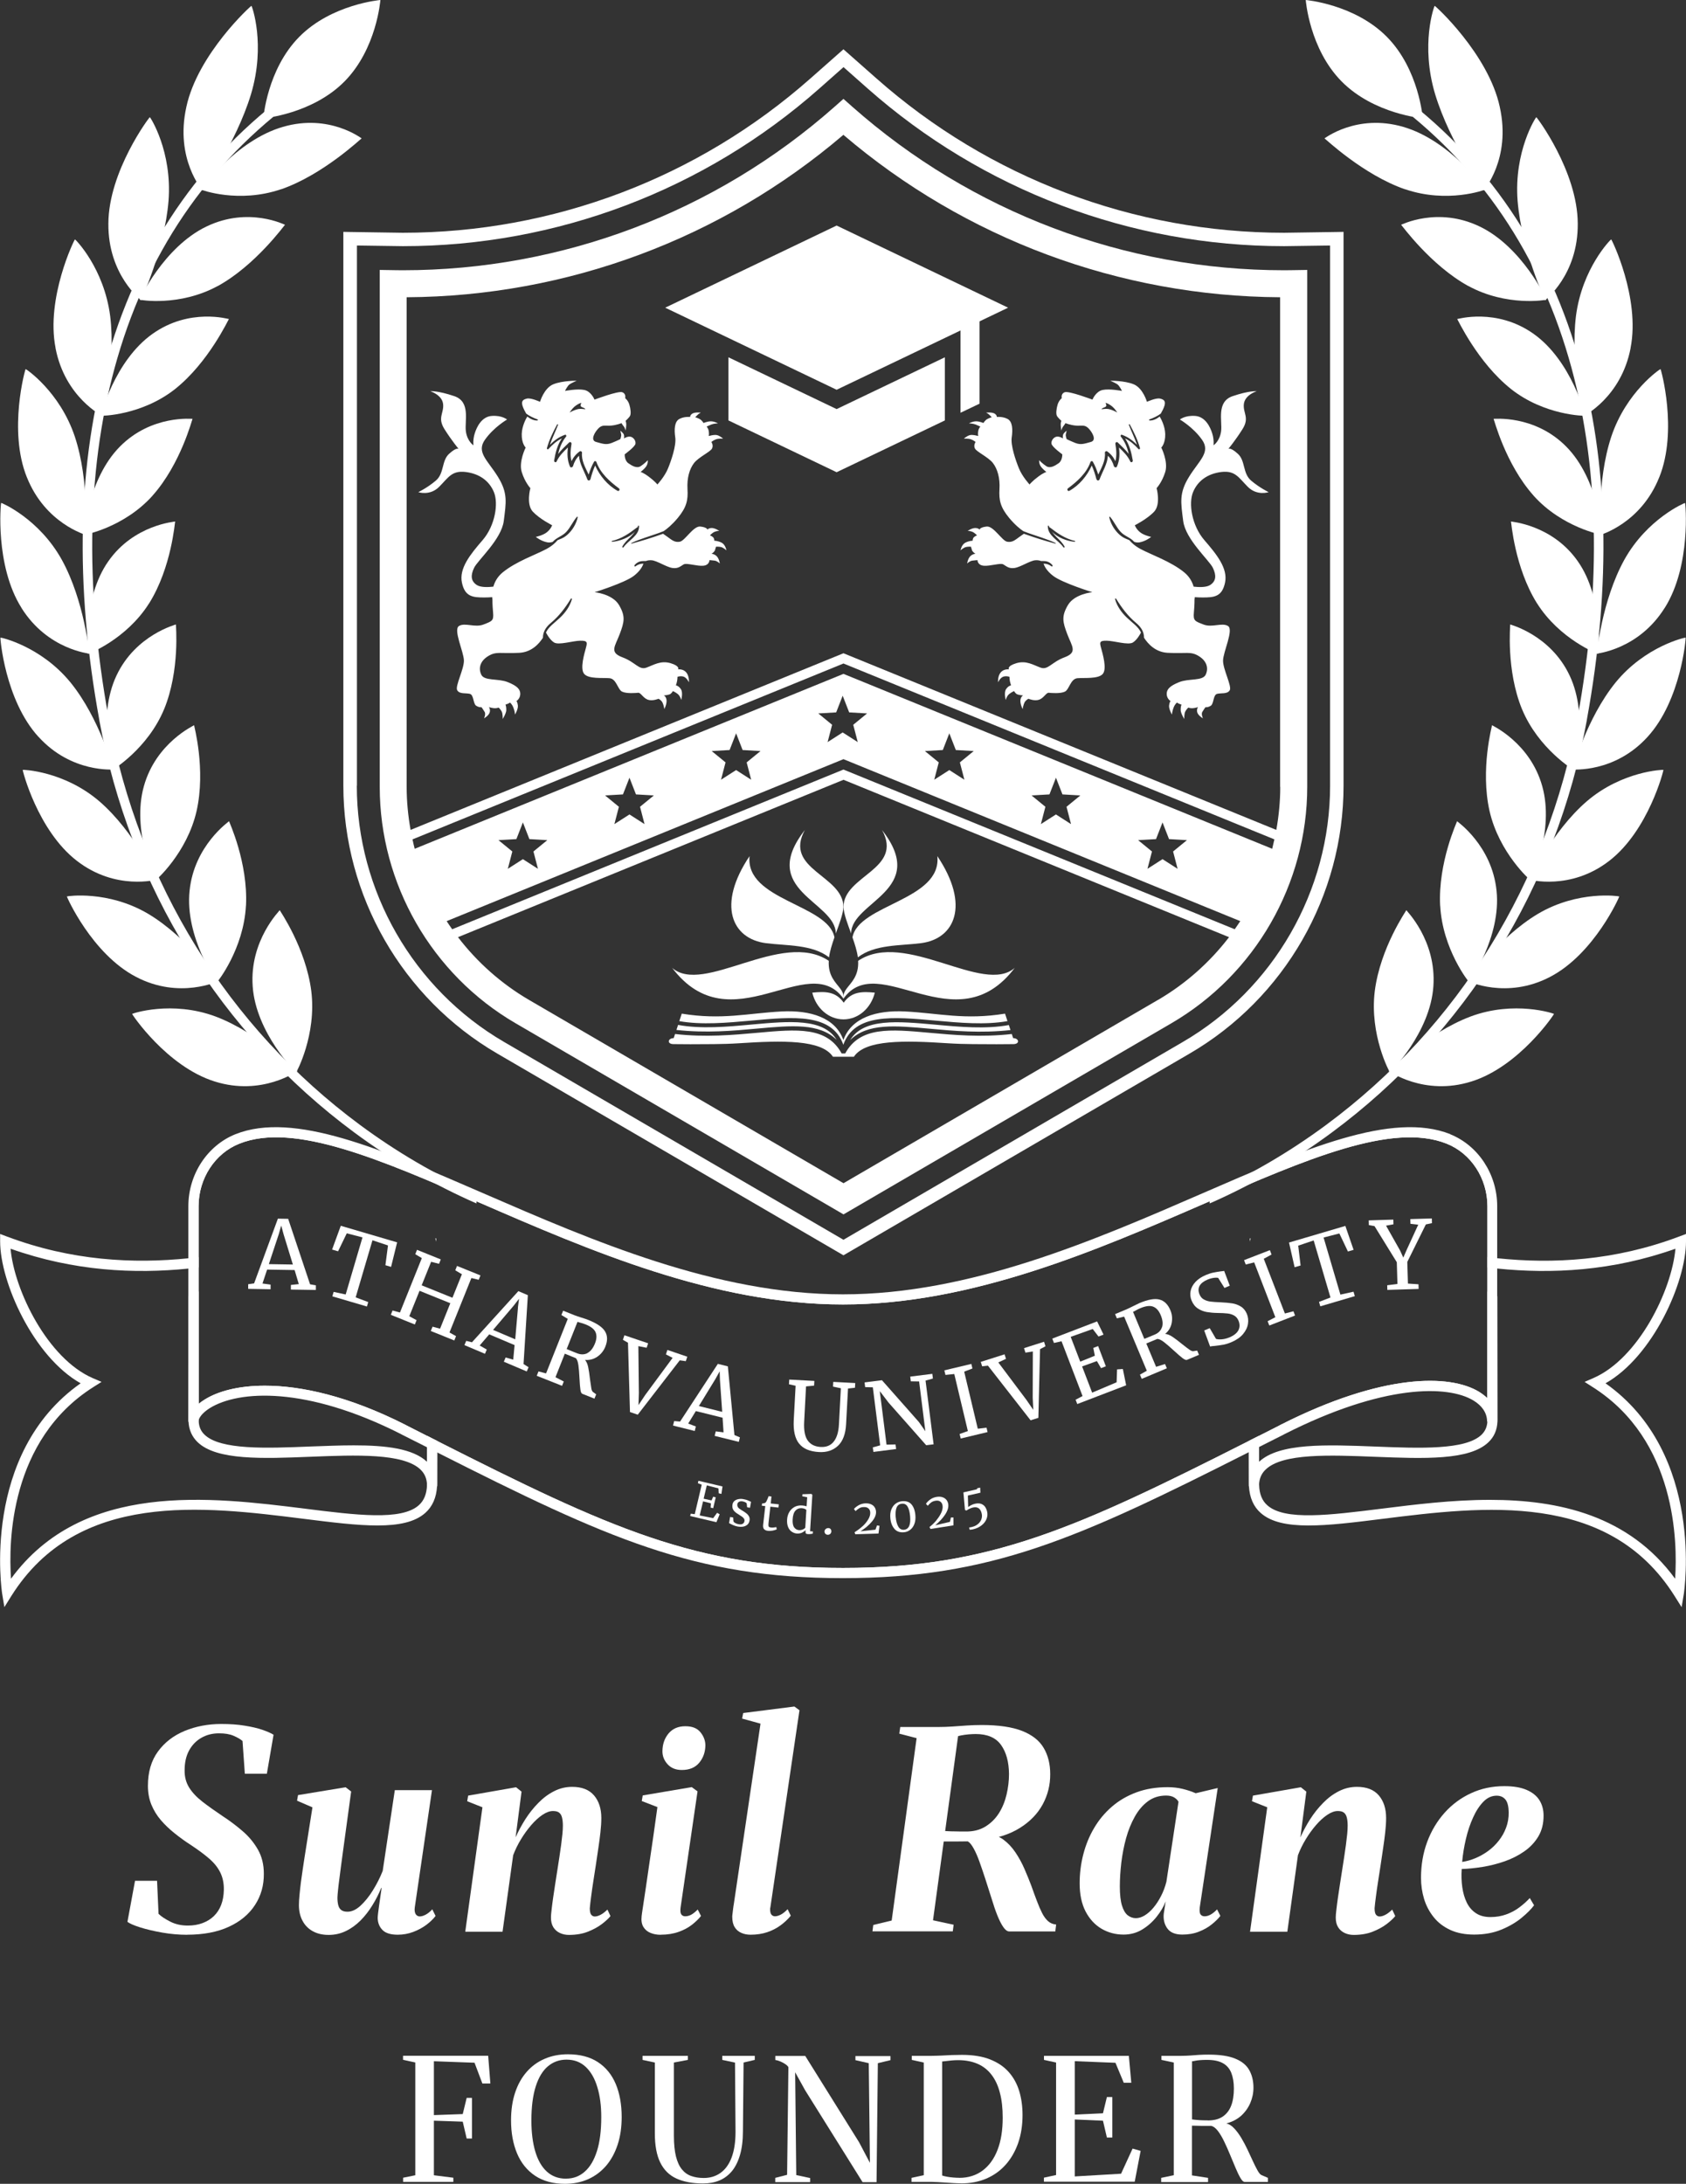 <?xml version="1.0" encoding="UTF-8"?><svg id="Layer_2" xmlns="http://www.w3.org/2000/svg" viewBox="0 0 261.82 338.98"><rect x="0" y="0" width="261.82" height="338.98" fill="#333333" stroke="none"/><defs><style>.cls-1{fill-rule:evenodd;}.cls-1,.cls-2{fill:#fff;}</style></defs><g id="Layer_1-2"><path class="cls-2" d="M215.36,5.71c5.02,5.07,5.58,12.65,5.58,12.65,0,0-7.57-.64-12.59-5.71-5.02-5.07-5.58-12.65-5.58-12.65,0,0,7.57.64,12.59,5.71Z"/><path class="cls-2" d="M213.49,153.84c-.84,6.79,2.3,12.61,2.35,12.61,0,.09,6.26-6.12,6.75-13.35.51-7.16-4.26-11.81-4.2-11.82,0,.07-4.04,5.83-4.9,12.56Z"/><path class="cls-2" d="M228.5,167.87c-7.39,2.33-12.85-1.66-12.83-1.61.08,0,5.91-5.91,12.68-8.47,6.84-2.55,12.96-.46,12.97-.41.09-.02-5.36,8.16-12.82,10.49Z"/><path class="cls-2" d="M223.65,140.59c.36,6.76,4.45,11.87,4.49,11.86.02.08,5.02-7.04,4.26-14.19-.72-7.07-6.17-10.78-6.13-10.79.01.07-2.97,6.41-2.63,13.12Z"/><path class="cls-2" d="M240.72,151.63c-6.79,3.56-12.8.63-12.78.68.07-.02,4.7-6.78,10.9-10.47,6.25-3.69,12.59-2.74,12.61-2.69.08-.03-3.86,8.91-10.73,12.48Z"/><path class="cls-2" d="M231.31,125.88c1.49,6.54,6.36,10.81,6.41,10.79.03.08,3.71-7.76,1.78-14.62-1.89-6.8-7.85-9.46-7.8-9.48.02.06-1.85,6.82-.39,13.31Z"/><path class="cls-2" d="M249.89,133.63c-6.05,4.68-12.42,2.88-12.39,2.92.06-.03,3.45-7.45,8.9-12.16,5.51-4.73,11.89-4.93,11.91-4.89.08-.04-2.3,9.42-8.42,14.13Z"/><path class="cls-2" d="M236.36,110.09c2.55,6.15,8.04,9.46,8.07,9.44.04.07,2.35-8.27-.68-14.67-2.99-6.35-9.27-7.91-9.23-7.93.03.06-.67,7.06,1.84,13.17Z"/><path class="cls-2" d="M255.86,114.37c-5.15,5.68-11.7,5.04-11.66,5.08.06-.04,2.14-7.92,6.7-13.53,4.61-5.64,10.82-6.99,10.86-6.95.07-.06-.68,9.69-5.9,15.4Z"/><path class="cls-2" d="M238.68,93.64c3.53,5.61,9.46,7.88,9.49,7.85.05.07.92-8.56-3.14-14.35-4-5.74-10.43-6.16-10.39-6.19.05.05.55,7.12,4.04,12.7Z"/><path class="cls-2" d="M258.51,94.36c-4.09,6.53-10.62,7.08-10.57,7.11.05-.05.78-8.18,4.29-14.56,3.56-6.41,9.4-8.87,9.44-8.84.06-.07,1,9.72-3.16,16.3Z"/><path class="cls-2" d="M238.15,76.94c4.43,4.94,10.61,6.11,10.64,6.07.07.06-.57-8.65-5.57-13.69-4.94-5-11.31-4.27-11.28-4.31.06.05,1.83,7.01,6.21,11.92Z"/><path class="cls-2" d="M257.67,74.07c-2.87,7.22-9.17,8.93-9.12,8.96.04-.06-.64-8.24,1.66-15.23,2.34-7.02,7.6-10.54,7.65-10.51.05-.07,2.74,9.52-.19,16.79Z"/><path class="cls-2" d="M234.64,60.38c5.24,4.14,11.5,4.19,11.52,4.15.08.05-2.11-8.52-7.98-12.69-5.79-4.13-11.91-2.28-11.89-2.32.07.04,3.16,6.73,8.34,10.85Z"/><path class="cls-2" d="M253.22,54.02c-1.48,7.72-7.35,10.56-7.3,10.58.03-.06-2.1-8.11-1.19-15.53.96-7.46,5.41-11.93,5.47-11.91.05-.08,4.55,9.08,3.01,16.86Z"/><path class="cls-2" d="M228.02,44.39c5.97,3.25,12.1,2.17,12.12,2.13.09.04-3.72-8.18-10.36-11.36-6.56-3.16-12.22-.23-12.2-.27.08.03,4.55,6.27,10.44,9.51Z"/><path class="cls-2" d="M245.01,34.69c.08,8.04-5.15,11.92-5.08,11.93.02-.06-3.63-7.77-4.26-15.43-.6-7.71,2.84-13.01,2.9-13,.04-.08,6.41,8.39,6.44,16.5Z"/><path class="cls-2" d="M218.19,29.37c6.6,2.26,12.41.1,12.42.06.1.02-5.39-7.63-12.71-9.74-7.23-2.1-12.23,1.83-12.22,1.79.1.02,5.98,5.64,12.5,7.9Z"/><path class="cls-2" d="M232.9,16.6c1.81,8.13-2.55,12.97-2.48,12.97.01-.07-5.2-7.23-7.55-14.92-2.33-7.74-.15-13.74-.08-13.74.03-.09,8.34,7.47,10.11,15.68Z"/><path class="cls-2" d="M246.42,111.79c-4.75,25.9-18.82,48.62-39.59,63.99-5.98,4.42-12.32,8.1-18.98,11.02v-1.61c6.34-2.84,12.4-6.37,18.1-10.59,20.47-15.14,34.34-37.54,39.01-63.08,3.82-20.89,3.37-39.72-1.35-55.94-5.07-17.43-14.98-31.36-29.44-41.42l.85-1.21c14.75,10.26,24.84,24.46,30.01,42.21,4.78,16.45,5.25,35.51,1.38,56.64Z"/><path class="cls-2" d="M46.48,5.71c-5.02,5.07-5.58,12.65-5.58,12.65,0,0,7.57-.64,12.59-5.71,5.02-5.07,5.58-12.65,5.58-12.65,0,0-7.57.64-12.59,5.71Z"/><path class="cls-2" d="M48.34,153.84c.84,6.79-2.3,12.61-2.35,12.61,0,.09-6.26-6.12-6.75-13.35-.51-7.16,4.26-11.81,4.2-11.82,0,.07,4.04,5.83,4.9,12.56Z"/><path class="cls-2" d="M33.34,167.87c7.39,2.33,12.85-1.66,12.83-1.61-.08,0-5.91-5.91-12.68-8.47-6.84-2.55-12.96-.46-12.97-.41-.09-.02,5.36,8.16,12.82,10.49Z"/><path class="cls-2" d="M38.19,140.59c-.36,6.76-4.45,11.87-4.49,11.86-.02.08-5.02-7.04-4.26-14.19.72-7.07,6.17-10.78,6.13-10.79-.01.07,2.97,6.41,2.63,13.12Z"/><path class="cls-2" d="M21.12,151.63c6.79,3.56,12.8.63,12.78.68-.07-.02-4.7-6.78-10.9-10.47-6.25-3.69-12.59-2.74-12.61-2.69-.08-.03,3.86,8.91,10.73,12.48Z"/><path class="cls-2" d="M30.53,125.88c-1.49,6.54-6.36,10.81-6.41,10.79-.03.08-3.71-7.76-1.78-14.62,1.89-6.8,7.85-9.46,7.8-9.48-.02.06,1.85,6.82.39,13.31Z"/><path class="cls-2" d="M11.95,133.63c6.05,4.68,12.42,2.88,12.39,2.92-.06-.03-3.45-7.45-8.9-12.16-5.51-4.73-11.89-4.93-11.91-4.89-.08-.04,2.3,9.42,8.42,14.13Z"/><path class="cls-2" d="M25.48,110.09c-2.55,6.15-8.04,9.46-8.07,9.44-.04.07-2.35-8.27.68-14.67,2.99-6.35,9.27-7.91,9.23-7.93-.03.06.67,7.06-1.84,13.17Z"/><path class="cls-2" d="M5.98,114.37c5.15,5.68,11.7,5.04,11.66,5.08-.06-.04-2.14-7.92-6.7-13.53C6.32,100.28.11,98.93.07,98.97c-.07-.06.68,9.69,5.9,15.4Z"/><path class="cls-2" d="M23.16,93.64c-3.53,5.61-9.46,7.88-9.49,7.85-.05.07-.92-8.56,3.14-14.35,4-5.74,10.43-6.16,10.39-6.19-.05.05-.55,7.12-4.04,12.7Z"/><path class="cls-2" d="M3.33,94.36c4.09,6.53,10.62,7.08,10.57,7.11-.05-.05-.78-8.18-4.29-14.56C6.06,80.49.22,78.03.18,78.06c-.06-.07-1,9.72,3.16,16.3Z"/><path class="cls-2" d="M23.69,76.94c-4.43,4.94-10.61,6.11-10.64,6.07-.07.06.57-8.65,5.57-13.69,4.94-5,11.31-4.27,11.28-4.31-.06.05-1.83,7.01-6.21,11.92Z"/><path class="cls-2" d="M4.17,74.07c2.87,7.22,9.17,8.93,9.12,8.96-.04-.06.64-8.24-1.66-15.23-2.34-7.02-7.6-10.54-7.65-10.51-.05-.07-2.74,9.52.19,16.79Z"/><path class="cls-2" d="M27.2,60.38c-5.24,4.14-11.5,4.19-11.52,4.15-.08.05,2.11-8.52,7.98-12.69,5.79-4.13,11.91-2.28,11.89-2.32-.07.04-3.16,6.73-8.34,10.85Z"/><path class="cls-2" d="M8.62,54.02c1.48,7.72,7.35,10.56,7.3,10.58-.03-.06,2.1-8.11,1.19-15.53-.96-7.46-5.41-11.93-5.47-11.91-.05-.08-4.55,9.08-3.01,16.86Z"/><path class="cls-2" d="M33.82,44.39c-5.97,3.25-12.1,2.17-12.12,2.13-.09.04,3.72-8.18,10.36-11.36,6.56-3.16,12.22-.23,12.2-.27-.08.03-4.55,6.27-10.44,9.51Z"/><path class="cls-2" d="M16.83,34.69c-.08,8.04,5.15,11.92,5.08,11.93-.02-.06,3.63-7.77,4.26-15.43.6-7.71-2.84-13.01-2.9-13-.04-.08-6.41,8.39-6.44,16.5Z"/><path class="cls-2" d="M43.65,29.37c-6.6,2.26-12.41.1-12.42.06-.1.02,5.39-7.63,12.71-9.74,7.23-2.1,12.23,1.83,12.22,1.79-.1.02-5.98,5.64-12.5,7.9Z"/><path class="cls-2" d="M28.94,16.6c-1.81,8.13,2.55,12.97,2.48,12.97-.01-.07,5.2-7.23,7.55-14.92,2.33-7.74.15-13.74.08-13.74-.03-.09-8.34,7.47-10.11,15.68Z"/><path class="cls-2" d="M15.42,111.79c4.75,25.9,18.82,48.62,39.59,63.99,5.98,4.42,12.32,8.1,18.98,11.02v-1.61c-6.34-2.84-12.4-6.37-18.1-10.59-20.47-15.14-34.34-37.54-39.01-63.08-3.82-20.89-3.37-39.72,1.35-55.94,5.07-17.43,14.98-31.36,29.44-41.42l-.85-1.21c-14.75,10.26-24.84,24.46-30.01,42.21-4.78,16.45-5.25,35.51-1.38,56.64Z"/><path class="cls-2" d="M77.21,163.53c-14.74-8.58-23.89-24.51-23.89-41.57V35.99l1.06.02s7.85.12,8.17.12c23.34,0,45.82-8.51,63.3-23.95l5.13-4.53,5.13,4.53c17.48,15.45,39.96,23.95,63.3,23.95.32,0,8.17-.12,8.17-.12l1.06-.02v85.97c0,17.06-9.15,32.99-23.89,41.57l-53.77,31.32-53.77-31.32ZM55.41,121.96c0,16.32,8.76,31.56,22.86,39.77l52.71,30.71,52.71-30.71c14.1-8.21,22.86-23.45,22.86-39.77V38.11s-6.94.1-7.14.1c-23.85,0-46.82-8.69-64.68-24.48l-3.74-3.31-3.74,3.31c-17.86,15.79-40.83,24.48-64.68,24.48-.21,0-7.14-.1-7.14-.1v83.85Z"/><polygon class="cls-2" points="129.92 60.5 103.3 47.76 129.92 35.01 156.55 47.76 129.92 60.5"/><polygon class="cls-2" points="113.12 55.46 113.12 65.26 129.92 73.3 146.73 65.26 146.73 55.46 129.92 63.5 113.12 55.46"/><polygon class="cls-2" points="152.11 62.66 152.11 48.61 149.16 48.61 149.16 64.07 152.11 62.66"/><path class="cls-1" d="M156.66,159.1l.26.79c-4.62.51-8.85.13-12.53-.21-5.4-.49-9.66-.88-12.36,1.75,2.07-3.39,7.36-2.91,13.19-2.38,3.82.35,7.86.72,11.44.06ZM105.49,158.5l.38-1.16c6.24,1.02,10.29-.07,15.5-.34,4.51-.23,8.37.97,9.6,4.44,1.23-3.47,5.1-4.67,9.6-4.44,5.21.27,9.26,1.36,15.5.34l.38,1.16c-3.48.62-7.44.26-11.19-.08-6.61-.6-12.55-1.14-14.3,3.75-1.75-4.9-7.69-4.36-14.3-3.75-3.74.34-7.71.7-11.19.08ZM105.04,159.88l.26-.79c3.58.66,7.62.29,11.44-.06,5.83-.53,11.11-1.01,13.19,2.38-2.7-2.63-6.95-2.24-12.36-1.75-3.68.34-7.91.72-12.53.21ZM129.35,164.03c-1.76-2.66-7.78-2.54-14.63-2.09-1.23.08-2.56.12-3.85.13-2.6.03-5.08.02-6.29,0-1.06-.01-.87-.93.04-.93l.21-.64c4.72.54,9.03.15,12.79-.19,6.17-.56,10.79-.98,13.08,3.21h.55c2.3-4.19,6.92-3.77,13.08-3.21,3.75.34,8.06.73,12.79.19l.21.64c.91,0,1.1.92.04.93-1.21.02-3.68.03-6.29,0-1.3-.01-2.63-.05-3.85-.13-6.84-.45-12.87-.57-14.63,2.09h-3.26Z"/><path class="cls-1" d="M116.4,132.89c-.71,6.87,12.23,7.47,13.18,12.61-.37,1.06-.71,2.13-.84,3.1-2.61-2.03-6.63-1.79-9.8-2.2-5.26-.67-7.66-5.9-2.54-13.51Z"/><path class="cls-1" d="M104.35,150.21c4.87,4.35,17.05-5.96,24.35-1.07-.13,2.38,1.11,3.38,1.82,4.36.26.37.45.74.47,1.14v.02s0,.04,0,.05v.32c-5.45-7.75-17.5,7.27-26.63-4.82Z"/><path class="cls-1" d="M125.01,128.81c-7.4,9.43,4.77,11.1,4.78,16.09.57-1.56,1.14-3.04,1.18-4.1.03-4.93-9.37-5.82-5.97-11.99Z"/><path class="cls-1" d="M135.84,154.08c-1.91-.18-3.58-.21-4.82,1.56-1.26-1.8-2.95-1.75-4.88-1.56.57,2.39,2.53,4.15,4.85,4.15s4.28-1.76,4.86-4.15Z"/><path class="cls-1" d="M145.56,132.89c.71,6.87-12.23,7.47-13.18,12.61.37,1.06.71,2.13.84,3.1,2.61-2.03,6.63-1.79,9.8-2.2,5.26-.67,7.66-5.9,2.54-13.51Z"/><path class="cls-1" d="M157.61,150.21c-4.87,4.35-17.05-5.96-24.35-1.07.13,2.38-1.11,3.38-1.82,4.36-.26.37-.45.74-.47,1.14v.02s0,.04,0,.05v.32c5.45-7.75,17.5,7.27,26.63-4.82Z"/><path class="cls-1" d="M136.95,128.81c7.4,9.43-4.77,11.1-4.78,16.09-.57-1.56-1.14-3.04-1.18-4.1-.03-4.93,9.37-5.82,5.97-11.99Z"/><path class="cls-2" d="M111.04,85.35c.1-.28.15-.49.15-.49,0,0,.41-.03.77.05.36.08.85.51.85.51,0,0-.15-.87-.74-1.18-.59-.31-1.15-.31-1.15-.31,0,0,.03-.36-.21-.56-.23-.2-.46-.26-.46-.26,0,0,.31-.38.72-.56.41-.18.74-.13.74-.13,0,0-.69-.49-1.23-.46-.54.03-.61.26-.61.26,0,0-.05-.38-1.13-.49-1.08-.1-2.38,2.23-3.18,2.36-.79.13-1.18-.23-1.95-.79-.29-.21-.5-.35-.64-.45-1.61.58-3.24,1.09-4.89,1.53-.05.01-.09-.06-.04-.09,1.38-.64,2.85-1.05,4.28-1.56.25-.09.5-.19.75-.29.46-.31,1.27-.95,2.18-2.04,1.38-1.67,1.61-2.77,1.51-4.48-.1-1.72.31-3.13,1.02-4.05.72-.92,2.54-1.74,2.79-2.25.26-.51-.1-1.02-.1-1.02,0,0,.31-.26.72-.41.41-.15,1.1-.1,1.1-.1,0,0-.44-.41-.9-.54-.46-.13-1.33.13-1.33.13,0,0,.08-.31,0-.77-.08-.46-.33-.69-.33-.69,0,0,.36-.18.74-.33.38-.15,1.02-.18,1.02-.18,0,0-.54-.31-1.1-.31s-1.13.26-1.13.26c0,0-.26-.41-.56-.59-.31-.18-.74-.31-.74-.31l.38-.38c.18-.18.49-.33.49-.33,0,0-.87-.1-1.28.13-.41.23-.38.54-.38.54,0,0-.9-.1-1.67.31-.77.41-.82,1.64-.64,2.87.18,1.23-.61,3.56-1.13,4.82-.51,1.26-1.64,2.48-1.64,2.48,0,0-.44-.54-1.33-1.2-.9-.67-1.28-.74-1.28-.74,0,0,.61-.46.9-.92.28-.46.21-.9.21-.9,0,0-.51.54-1.1.92-.59.38-1.31-.03-1.92-.46-.61-.44-.56-1.38-.56-1.38,0,0,1.59-1.15,1.67-1.64.08-.49-.33-1.02-.79-1.1-.46-.08-1,.28-1,.28,0,0,.08-.26,0-.56-.08-.31-.56-.64-.56-.64,0,0,.08.31.13.56.05.26-.13.74-.13.74,0,0-.44.23-1.33.59-.9.36-1.49.1-2.43-.15-.95-.26-.23-1.51.38-2.13.62-.61,1.1-.33,1.97-.41.87-.08,1.59-.38,1.59-.38,0,0,.18.31.36.51.18.21.28.64.28.64,0,0,.08-.46.1-.82.03-.36-.1-.69-.1-.69,0,0,.55-.49.7-.79.15-.31.08-1.08-.12-1.73-.19-.65-.65-1-.65-1,0,0,.19-.69-.46-.92-.65-.23-4.3,1.15-4.3,1.15,0,0-.5-1.27-1.58-1.5-1.08-.23-3,.15-3,.15,0,0,.38-.81.73-1.04.35-.23,1.08-.54,1.08-.54,0,0-2.15-.04-3.61.54-1.46.58-2.08,2.73-2.08,2.73,0,0-1.42-.65-2.04-.5-.61.15-.88.38-.69,1.08.12.42.39.92.58,1.25.54.4,1.11.66,1.76.9.09.03.08.17-.02.17-.58.02-1.11-.26-1.57-.61-.2.33-.82,1.45-.86,2.7-.04,1.5.61,2.11.61,2.11,0,0-1.11,2.19-.61,3.8.5,1.61,1.34,2.5,1.34,2.5,0,0-.69,2.5.38,3.65,1.08,1.15,3,2.11,3,2.11,0,0-.19.58-.81,1.08-.61.5-1.73.73-1.73.73,0,0,.85.69,1.84.85.28.04.55,0,.79-.08.6-.69,1.49-.88,2.11-1.55.66-.71,1.02-1.62,1.65-2.34.05-.06.14,0,.12.07-.18.87-.68,1.77-1.29,2.41-.35.37-.73.68-1.2.88-.21.09-.43.18-.64.27-.29.36-.83.89-1.75,1.38-1.58.85-4.69,1.92-6.76,3.61-.83.68-1.25,1.49-1.46,2.22-.77.09-1.98.14-2.58-.26-.92-.61-.97-1.49-.41-2.66.56-1.18,4.25-4.41,4.61-7.28.36-2.87.67-4.3-.92-6.87-1.59-2.56-3.38-3.79-2-5.74,1.38-1.95,3.43-3.13,3.43-3.13,0,0-.77-.67-2.36-.56-1.59.1-2.36,1.74-2.66,2.72-.31.97-.2,1.84-.2,1.84,0,0-.97-.61-1.18-2.2-.2-1.59.77-4.56-1.79-5.43-2.56-.87-3.74-.77-3.74-.77,0,0,1.84.56,2,2,.15,1.43-.92,2.1.21,3.89,1.13,1.79,2.2,3.07,2.2,3.07,0,0-.31-.31-1.49.77-1.18,1.08-.72,3.02-2.05,4.15-1.33,1.13-2.72,1.79-2.72,1.79,0,0,1.79.62,3.23-.82,1.43-1.43,1.95-2.56,4.1-2.31,2.15.26,3.69,1.38,4.41,3.13.72,1.74.2,5.17-1.74,7.43-1.95,2.25-3.69,4.41-3.23,6.61.46,2.2,1.69,2.31,3.48,2.31.49,0,.89-.02,1.22-.05.01.22.04.35.04.35,0,0-.02.75.1,2.04.12,1.29-.17,1.34-1.5,1.86-1.33.52-2.88-.35-3.8.23-.92.58.75,4,.77,5.36.02,1.36-1.4,3.98-1.04,4.61.37.63,1.33.4,1.96.56.63.15.5,1.54.98,1.84.48.31.83.23.83.23,0,0,.31.42.5.75.19.33-.1.98-.1.98,0,0,.69-.4.86-.88.17-.48-.1-.86-.1-.86,0,0,.46.15.85.17.38.02.65-.1.65-.1,0,0,.25.21.46.58.21.36.17,1.19.17,1.19,0,0,.54-.85.56-1.36.02-.52-.12-.88-.12-.88,0,0,.35-.1.5-.19.15-.1.19-.12.19-.12,0,0,.29.19.52.75.23.56.27,1.11.27,1.11,0,0,.5-.85.44-1.4-.06-.56-.23-.69-.23-.69,0,0,.58-.35.6-1.08.02-.73-.46-1.27-1.94-1.86-1.48-.6-3.63-.15-4.11-1.15-.48-1-.19-2.13,1.08-2.9,1.27-.77,1.88-.35,4.82-.5,1.92-.1,3.09-1.43,3.67-2.34,0-.9.44-1.64,1.22-2.29,1.32-1.11,2.22-2.32,3.12-3.77.05-.08.18-.03.16.07-.31,1.11-1.02,2.1-1.85,2.88-.85.81-1.76,1.39-2.18,2.3.1.19.6,1.13,1.25,1.54.73.46,2.9-.25,4.07-.27,1.17-.02,1.11.27.88,1.13-.23.86-.96,3.25-.25,4.04.71.79,2.82.56,3.92.65,1.09.1,1.27,1.77,1.96,2.09.69.33,2.11.21,2.5.17.38-.04.77.83,1.5,1.08.73.25,1.65-.15,1.65-.15,0,0,.44.21.63.62.19.4.27.98.27.98,0,0,.38-.71.35-1.33-.04-.61-.42-.79-.42-.79,0,0,.83-.04,1.08-.27.25-.23.31-.4.31-.4,0,0,.35.13.75.44.4.31.56.94.56.94,0,0,.31-1.15-.06-1.69-.37-.54-.77-.58-.77-.58,0,0,.17-.5.21-.83.04-.33.04-.5.04-.5,0,0,.54-.19,1,0,.46.19.77.85.77.85,0,0,.08-.96-.42-1.54-.5-.58-1.27-.46-1.27-.46,0,0,.38-.5-1.15-.96-1.54-.46-2.61.27-3.77.69-1.15.42-1.68-.85-3.73-1.61-2.05-.77-1.13-1.69-.41-3.59.72-1.9.92-2.77-.1-4.51-1.02-1.74-3.79-2-3.79-2,0,0,4.61-1.43,6.05-2.51,1.04-.78,1.4-1.55,1.53-1.92-.47,0-.86.12-1.25.42-.11.08-.21-.08-.14-.18.31-.38.74-.62,1.24-.64.15,0,.34-.02.53-.01.2-.08.49-.15.88-.12.82.05,2.33,1.08,3.25,1.2.92.13,1.28-.31,1.74-.56.46-.26,2.08.31,3.05.21.97-.1.95-.87.95-.87,0,0,.44.03.82.08.38.05.79.44.79.44,0,0-.1-.74-.49-1.13-.38-.38-.79-.36-.79-.36,0,0,.44-.31.54-.59ZM89.19,63.14c.37-.32.89-.61,1.09-.59-.08.2-.2.37-.06.54.14.17.61.2.68.44-.61-.08-.92-.11-1.4.04-.49.15-1.04.46-1.04.46,0,0,.36-.57.73-.89ZM91.66,74.41c-.06.24-.38.21-.45,0-.45-1.22-1.21-2.36-1.3-3.67-.45.45-.74.98-.93,1.62-.06.19-.38.28-.47.06-.42-.98-.45-1.95-.32-2.96-.69.65-1.35,1.3-1.76,2.18-.11.23-.42.06-.38-.16.21-1.24.51-2.41,1.2-3.43-.81.39-1.46.97-2.08,1.65-.1.11-.28,0-.24-.14.36-1.29.95-2.5,1.59-3.68.04-.07.17-.02.14.06-.4,1.05-.91,2.04-1.27,3.11.67-.68,1.41-1.23,2.34-1.56.18-.07.27.17.17.29-.65.8-1,1.71-1.22,2.68.49-.65,1.1-1.19,1.69-1.77.18-.17.42,0,.38.22-.15.91-.23,1.8,0,2.67.29-.6.7-1.11,1.28-1.52.14-.1.36.03.35.2-.12,1.25.52,2.31,1.03,3.4.22-.69.48-1.36.84-1.99.09-.16.31-.11.37.05.62,1.74,2.05,3.01,3.49,4.08.22.16.03.52-.22.38-1.53-.85-2.75-2.32-3.47-3.92-.32.7-.54,1.42-.74,2.17ZM96.82,84.95c-.07.11-.24.01-.18-.1.33-.61.8-1.04,1.29-1.52.27-.27.49-.54.69-.83-.85.95-2.41,1.51-3.56,1.6-.07,0-.09-.11-.02-.13,1.5-.36,2.67-1.16,3.87-2.09.02-.02.05-.02.07,0,.04-.08.08-.17.12-.26.03-.07.13-.03.14.04.04,1.51-1.68,2.2-2.42,3.3Z"/><path class="cls-2" d="M150.93,85.35c-.1-.28-.15-.49-.15-.49,0,0-.41-.03-.77.05-.36.08-.85.51-.85.51,0,0,.15-.87.74-1.18.59-.31,1.15-.31,1.15-.31,0,0-.03-.36.21-.56.23-.2.46-.26.46-.26,0,0-.31-.38-.72-.56-.41-.18-.74-.13-.74-.13,0,0,.69-.49,1.23-.46.54.03.61.26.61.26,0,0,.05-.38,1.13-.49,1.08-.1,2.38,2.23,3.18,2.36.79.13,1.18-.23,1.95-.79.29-.21.5-.35.64-.45,1.61.58,3.24,1.09,4.89,1.53.05.01.09-.06.04-.09-1.38-.64-2.85-1.05-4.28-1.56-.25-.09-.5-.19-.75-.29-.46-.31-1.27-.95-2.18-2.04-1.38-1.67-1.61-2.77-1.51-4.48.1-1.72-.31-3.13-1.02-4.05-.72-.92-2.54-1.74-2.79-2.25-.26-.51.1-1.02.1-1.02,0,0-.31-.26-.72-.41-.41-.15-1.1-.1-1.1-.1,0,0,.44-.41.9-.54.46-.13,1.33.13,1.33.13,0,0-.08-.31,0-.77.08-.46.33-.69.33-.69,0,0-.36-.18-.74-.33-.38-.15-1.02-.18-1.02-.18,0,0,.54-.31,1.1-.31s1.13.26,1.13.26c0,0,.26-.41.56-.59.31-.18.74-.31.74-.31l-.38-.38c-.18-.18-.49-.33-.49-.33,0,0,.87-.1,1.28.13.41.23.38.54.38.54,0,0,.9-.1,1.67.31.77.41.82,1.64.64,2.87-.18,1.23.61,3.56,1.13,4.82.51,1.26,1.64,2.48,1.64,2.48,0,0,.44-.54,1.33-1.2.9-.67,1.28-.74,1.28-.74,0,0-.61-.46-.9-.92-.28-.46-.21-.9-.21-.9,0,0,.51.54,1.1.92.59.38,1.31-.03,1.92-.46.61-.44.56-1.38.56-1.38,0,0-1.59-1.15-1.67-1.64-.08-.49.33-1.02.79-1.1.46-.08,1,.28,1,.28,0,0-.08-.26,0-.56.08-.31.56-.64.56-.64,0,0-.08.31-.13.56-.05.26.13.74.13.74,0,0,.44.23,1.33.59.9.36,1.49.1,2.43-.15.95-.26.23-1.51-.38-2.13-.62-.61-1.1-.33-1.97-.41-.87-.08-1.59-.38-1.59-.38,0,0-.18.31-.36.51-.18.21-.28.64-.28.64,0,0-.08-.46-.1-.82-.03-.36.1-.69.1-.69,0,0-.55-.49-.7-.79-.15-.31-.08-1.08.12-1.73.19-.65.65-1,.65-1,0,0-.19-.69.46-.92.65-.23,4.3,1.15,4.3,1.15,0,0,.5-1.27,1.58-1.5,1.08-.23,3,.15,3,.15,0,0-.38-.81-.73-1.04-.35-.23-1.08-.54-1.08-.54,0,0,2.15-.04,3.61.54,1.46.58,2.08,2.73,2.08,2.73,0,0,1.42-.65,2.04-.5.61.15.88.38.69,1.08-.12.42-.39.92-.58,1.25-.54.4-1.11.66-1.76.9-.09.03-.08.17.02.17.58.02,1.11-.26,1.57-.61.2.33.82,1.45.86,2.7.04,1.5-.61,2.11-.61,2.11,0,0,1.11,2.19.61,3.8-.5,1.61-1.34,2.5-1.34,2.5,0,0,.69,2.5-.38,3.65-1.08,1.15-3,2.11-3,2.11,0,0,.19.58.81,1.08.61.5,1.73.73,1.73.73,0,0-.85.69-1.84.85-.28.04-.55,0-.79-.08-.6-.69-1.49-.88-2.11-1.55-.66-.71-1.02-1.62-1.65-2.34-.05-.06-.14,0-.12.07.18.87.68,1.77,1.29,2.41.35.37.73.68,1.2.88.21.09.43.18.64.27.29.36.83.89,1.75,1.38,1.58.85,4.69,1.92,6.76,3.61.83.68,1.25,1.49,1.46,2.22.77.09,1.98.14,2.58-.26.92-.61.97-1.49.41-2.66-.56-1.18-4.25-4.41-4.61-7.28-.36-2.87-.67-4.3.92-6.87,1.59-2.56,3.38-3.79,2-5.74-1.38-1.95-3.43-3.13-3.43-3.13,0,0,.77-.67,2.36-.56,1.59.1,2.36,1.74,2.66,2.72.31.97.2,1.84.2,1.84,0,0,.97-.61,1.18-2.2.2-1.59-.77-4.56,1.79-5.43,2.56-.87,3.74-.77,3.74-.77,0,0-1.84.56-2,2-.15,1.43.92,2.1-.21,3.89-1.13,1.79-2.2,3.07-2.2,3.07,0,0,.31-.31,1.49.77,1.18,1.08.72,3.02,2.05,4.15,1.33,1.13,2.72,1.79,2.72,1.79,0,0-1.79.62-3.23-.82-1.43-1.43-1.95-2.56-4.1-2.31-2.15.26-3.69,1.38-4.41,3.13-.72,1.74-.2,5.17,1.74,7.43,1.95,2.25,3.69,4.41,3.23,6.61-.46,2.2-1.69,2.31-3.48,2.31-.49,0-.89-.02-1.22-.05-.01.22-.04.35-.04.35,0,0,.02.75-.1,2.04-.12,1.29.17,1.34,1.5,1.86,1.33.52,2.88-.35,3.8.23.92.58-.75,4-.77,5.36-.02,1.36,1.4,3.98,1.04,4.61-.37.63-1.33.4-1.96.56-.63.15-.5,1.54-.98,1.84-.48.31-.83.23-.83.23,0,0-.31.42-.5.75-.19.33.1.98.1.98,0,0-.69-.4-.86-.88-.17-.48.1-.86.1-.86,0,0-.46.15-.85.17-.38.02-.65-.1-.65-.1,0,0-.25.21-.46.58-.21.36-.17,1.19-.17,1.19,0,0-.54-.85-.56-1.36-.02-.52.12-.88.12-.88,0,0-.35-.1-.5-.19-.15-.1-.19-.12-.19-.12,0,0-.29.19-.52.75-.23.56-.27,1.11-.27,1.11,0,0-.5-.85-.44-1.4.06-.56.23-.69.23-.69,0,0-.58-.35-.6-1.08-.02-.73.46-1.27,1.94-1.86,1.48-.6,3.63-.15,4.11-1.15.48-1,.19-2.13-1.08-2.9-1.27-.77-1.88-.35-4.82-.5-1.92-.1-3.09-1.43-3.67-2.34,0-.9-.44-1.64-1.22-2.29-1.32-1.11-2.22-2.32-3.12-3.77-.05-.08-.18-.03-.16.07.31,1.11,1.02,2.1,1.85,2.88.85.81,1.76,1.39,2.18,2.3-.1.19-.6,1.13-1.25,1.54-.73.46-2.9-.25-4.07-.27-1.17-.02-1.11.27-.88,1.13.23.86.96,3.25.25,4.04-.71.79-2.82.56-3.92.65-1.09.1-1.27,1.77-1.96,2.09-.69.33-2.11.21-2.5.17-.38-.04-.77.83-1.5,1.08-.73.25-1.65-.15-1.65-.15,0,0-.44.21-.63.62-.19.4-.27.98-.27.98,0,0-.38-.71-.35-1.33.04-.61.42-.79.42-.79,0,0-.83-.04-1.08-.27-.25-.23-.31-.4-.31-.4,0,0-.35.13-.75.44-.4.31-.56.94-.56.94,0,0-.31-1.15.06-1.69.37-.54.77-.58.77-.58,0,0-.17-.5-.21-.83-.04-.33-.04-.5-.04-.5,0,0-.54-.19-1,0-.46.19-.77.85-.77.85,0,0-.08-.96.42-1.54.5-.58,1.27-.46,1.27-.46,0,0-.38-.5,1.15-.96,1.54-.46,2.61.27,3.77.69,1.15.42,1.68-.85,3.73-1.61,2.05-.77,1.13-1.69.41-3.59-.72-1.9-.92-2.77.1-4.51,1.02-1.74,3.79-2,3.79-2,0,0-4.61-1.43-6.05-2.51-1.04-.78-1.4-1.55-1.53-1.92.47,0,.86.12,1.25.42.11.08.21-.08.14-.18-.31-.38-.74-.62-1.24-.64-.15,0-.34-.02-.53-.01-.2-.08-.49-.15-.88-.12-.82.05-2.33,1.08-3.25,1.2-.92.13-1.28-.31-1.74-.56-.46-.26-2.08.31-3.05.21-.97-.1-.95-.87-.95-.87,0,0-.44.03-.82.08-.38.05-.79.44-.79.44,0,0,.1-.74.49-1.13.38-.38.79-.36.79-.36,0,0-.44-.31-.54-.59ZM172.77,63.14c-.37-.32-.89-.61-1.09-.59.08.2.2.37.06.54-.14.17-.61.2-.68.44.61-.08.92-.11,1.4.04.49.15,1.04.46,1.04.46,0,0-.36-.57-.73-.89ZM170.3,74.41c.06.24.38.21.45,0,.45-1.22,1.21-2.36,1.3-3.67.45.45.74.98.93,1.62.06.19.38.28.47.06.42-.98.45-1.95.32-2.96.69.65,1.35,1.3,1.76,2.18.11.23.42.06.38-.16-.21-1.24-.51-2.41-1.2-3.43.81.39,1.46.97,2.08,1.65.1.11.28,0,.24-.14-.36-1.29-.95-2.5-1.59-3.68-.04-.07-.17-.02-.14.06.4,1.05.91,2.04,1.27,3.11-.67-.68-1.41-1.23-2.34-1.56-.18-.07-.27.17-.17.29.65.8,1,1.71,1.22,2.68-.49-.65-1.1-1.19-1.69-1.77-.18-.17-.42,0-.38.22.15.91.23,1.8,0,2.67-.29-.6-.7-1.11-1.28-1.52-.14-.1-.36.03-.35.2.12,1.25-.52,2.31-1.03,3.4-.22-.69-.48-1.36-.84-1.99-.09-.16-.31-.11-.37.05-.62,1.74-2.05,3.01-3.49,4.08-.22.16-.03.52.22.38,1.53-.85,2.75-2.32,3.47-3.92.32.7.54,1.42.74,2.17ZM165.14,84.95c.07.11.24.01.18-.1-.33-.61-.8-1.04-1.29-1.52-.27-.27-.49-.54-.69-.83.85.95,2.41,1.51,3.56,1.6.07,0,.09-.11.02-.13-1.5-.36-2.67-1.16-3.87-2.09-.02-.02-.05-.02-.07,0-.04-.08-.08-.17-.12-.26-.03-.07-.13-.03-.14.04-.04,1.51,1.68,2.2,2.42,3.3Z"/><path class="cls-2" d="M261.82,192.68v-1.14l-1.07.4c-10.03,3.78-19.63,4.26-28.2,3.37-.26-.01-.52-.04-.78-.08-.26-.03-.52-.06-.78-.1v1.6c.26.04.52.07.78.1.26.03.52.06.78.08,8.4.85,17.79.41,27.63-3.08-.58,6.49-5.75,17.04-12.75,20.08l-1.36.59,1.25.8c13,8.23,13.19,24.06,12.81,29.75-7.19-9.81-18.03-12.24-28.76-12.24-5.87,0-11.71.73-16.89,1.38-8.02,1-14.95,1.87-17.66-.52-.83-.72-1.25-1.76-1.29-3.18-.01-.1-.01-.19-.01-.29v-7.32c-.28.14-.54.26-.8.4,0,0-.01,0-.01.01-.26.12-.51.26-.77.39v6.52c0,.17,0,.34.01.5.1,1.77.72,3.18,1.83,4.15,3.23,2.86,10.15,2.01,18.9.91,15.63-1.95,35.06-4.37,45.35,11.95l1.11,1.76.34-2.05c.03-.22,3.36-21.76-12.16-32.7,7.33-4.14,12.5-15.67,12.5-22.04Z"/><path class="cls-2" d="M232.52,201.22l-.47-.22c-.1-.04-.19-.08-.29-.14-.28-.12-.54-.25-.78-.4v20.1c-.03.88-.33,1.58-.92,2.15-2.49,2.38-9.57,2.1-16.42,1.83-7.69-.3-14.97-.59-18.13,2.37h-.01s0-3.14,0-3.14c0-.29,0-.59.01-.89-.28.14-.54.26-.8.4,0,0-.01,0-.01.01-.26.12-.51.26-.77.39h-.01v1.76c0,1.93,0,3.58.01,4.76v.5h1.58c0-.07,0-.14.01-.21.03-.98.36-1.75,1.02-2.38,2.65-2.56,9.97-2.26,17.04-1.98,7.51.29,14.61.58,17.57-2.27.88-.84,1.33-1.9,1.39-3.18.01-.08.01-.18.01-.26l-.03-19.19ZM194.1,192.24v.48c.01-.17.06-.32.1-.47h-.1Z"/><path class="cls-2" d="M67.1,223.27c-.26-.14-.52-.26-.78-.4.01.3.01.59,0,.88.01.3.01.59,0,.88v5.56c0,.1,0,.19-.01.29-.04,1.42-.47,2.46-1.29,3.18-2.71,2.39-9.64,1.53-17.66.52-14.66-1.83-34.53-4.31-45.65,10.87-.4-5.69-.19-21.53,12.79-29.75l1.27-.8-1.38-.59c-6.99-3.04-12.17-13.59-12.75-20.08,9.85,3.49,19.24,3.93,27.65,3.08.26-.03.52-.05.78-.08.26-.03.52-.05.78-.1v-1.6c-.26.04-.52.07-.78.1-.26.04-.52.07-.78.08-8.57.88-18.18.4-28.21-3.37l-1.06-.4v1.14c0,6.37,5.17,17.9,12.5,22.04C-3.03,225.65.3,247.19.34,247.41l.34,2.05,1.1-1.76c10.3-16.33,29.74-13.91,45.35-11.95,8.76,1.1,15.67,1.97,18.91-.91,1.11-.98,1.73-2.38,1.83-4.15.01-.15.01-.33.01-.5v-5.64c.01-.29.01-.58,0-.88-.26-.14-.54-.28-.8-.4Z"/><path class="cls-2" d="M67.9,224.56h0c.01-.3.01-.59,0-.89-.26-.14-.54-.28-.8-.4-.26-.14-.52-.26-.78-.4.01.3.01.59,0,.88.01.3.01.59,0,.88.01.81.01,1.57.01,2.28h-.01c-2.21-2.08-6.42-2.56-11.39-2.56-2.15,0-4.43.1-6.75.18-6.85.28-13.93.55-16.41-1.83-.58-.55-.88-1.24-.91-2.1-.01-.06-.01-.12-.01-.19v-19.95c-.25.14-.5.28-.78.4-.1.04-.19.1-.3.14l-.47.22v9.6s-.03,9.59-.03,9.59c0,.08,0,.17.01.25v.03c.06,1.27.54,2.32,1.4,3.16,2.96,2.85,10.06,2.57,17.57,2.27,7.07-.28,14.39-.56,17.04,1.98.66.63.99,1.4,1.02,2.38.01.07.01.14.01.21h1.58v-.5c.01-1.18.01-2.82.01-4.76,0-.29,0-.58-.01-.87ZM67.72,192.24h-.1c.04.17.08.32.1.48v-.48Z"/><path class="cls-2" d="M194.2,192.25c-.04.15-.08.3-.1.47v-.48h.1Z"/><path class="cls-2" d="M224.94,176.79c-18.02-7.17-55.41,24.91-94.03,24.91s-76.01-32.08-94.03-24.91c-4.2,1.66-6.82,5.9-6.82,10.43v33.45s0-.04.01-.07c.01-.51.28-1.06.77-1.61,2.92-3.22,14.04-6.11,31.79,2.89,1.25.63,2.49,1.27,3.69,1.87.26.14.52.26.78.4h.01c.26.14.52.28.78.4h0c26.34,13.32,40.12,19.62,63.01,19.62s36.67-6.3,63-19.6c0,0,0-.01.01-.01.25-.12.51-.26.77-.39h.01c.26-.14.52-.28.78-.4h.01c1.2-.62,2.43-1.25,3.69-1.88,17.74-9,28.86-7.76,31.79-3.62.51.7.77,1.49.78,2.32v-33.37c0-4.53-2.63-8.76-6.82-10.43ZM230.98,217.04c-.37-.36-.8-.69-1.28-.99-4.54-2.78-15.02-2.9-30.87,5.13l-.18.1c-1.07.54-2.12,1.07-3.15,1.6-.28.14-.54.26-.8.4,0,0-.01,0-.01.01-.26.12-.51.26-.77.39h-.01c-26.71,13.51-40.17,19.7-63,19.7s-36.29-6.19-63.01-19.7c-.26-.14-.54-.28-.8-.4-.26-.14-.52-.26-.78-.4-1.03-.52-2.08-1.06-3.15-1.6l-.18-.1c-8.8-4.47-16.23-6.09-21.86-6.09-4.13,0-7.29.87-9.34,2.15-.34.21-.66.44-.95.67v-30.69c0-4.29,2.54-8.2,6.34-9.7,8.45-3.37,21.82,2.43,37.29,9.16,17.07,7.41,36.41,15.8,56.44,15.8s39.37-8.39,56.44-15.8c15.47-6.73,28.85-12.52,37.29-9.16,3.8,1.5,6.34,5.41,6.34,9.7v29.82Z"/><path class="cls-2" d="M225.23,176.05c-9.06-3.6-22.71,2.32-38.52,9.19-16.93,7.35-36.11,15.67-55.81,15.67s-38.87-8.32-55.81-15.67c-15.8-6.86-29.45-12.79-38.52-9.19-4.37,1.75-7.32,6.23-7.32,11.17v33.47h.78s.78-.01.78-.01h0s0-.06.01-.07c.04-.48.51-1.25,1.76-2.04,4.51-2.79,14.99-3.41,29.66,4.02l.18.1c1.32.67,2.61,1.32,3.87,1.95.26.14.52.28.78.4h.01c.26.14.52.28.78.4,0,.01.01,0,.01,0,26.48,13.38,40.01,19.52,63,19.52s36.52-6.13,63-19.52h.01c.26-.12.51-.25.77-.39h.01c.26-.14.52-.26.78-.41h.01c1.25-.63,2.54-1.28,3.87-1.95l.18-.1c15.28-7.74,25.34-7.63,29.33-5.19,1.33.81,2.06,1.91,2.1,3.16v.11h1.57v-33.45c0-4.94-2.94-9.42-7.32-11.17ZM230.98,217.04c-.37-.36-.8-.69-1.28-.99-4.54-2.78-15.02-2.9-30.87,5.13l-.18.1c-1.07.54-2.12,1.07-3.15,1.6-.28.14-.54.26-.8.4,0,0-.01,0-.01.01-.26.12-.51.26-.77.39h-.01c-26.71,13.51-40.17,19.7-63,19.7s-36.29-6.19-63.01-19.7c-.26-.14-.54-.28-.8-.4-.26-.14-.52-.26-.78-.4-1.03-.52-2.08-1.06-3.15-1.6l-.18-.1c-8.8-4.47-16.23-6.09-21.86-6.09-4.13,0-7.29.87-9.34,2.15-.34.21-.66.44-.95.67v-30.69c0-4.29,2.54-8.2,6.34-9.7,8.45-3.37,21.82,2.43,37.29,9.16,17.07,7.41,36.41,15.8,56.44,15.8s39.37-8.39,56.44-15.8c15.47-6.73,28.85-12.52,37.29-9.16,3.8,1.5,6.34,5.41,6.34,9.7v29.82Z"/><path class="cls-2" d="M67.62,192.25c.04.15.08.3.1.47v-.48h-.1Z"/><path class="cls-2" d="M43.14,189.16l1.61.03,3.4,10.16.9.16v.72s-3.88-.06-3.88-.06v-.72s1.23-.13,1.23-.13l-.65-2.18-4.27-.07-.72,2.16,1.26.17v.72s-3.48-.06-3.48-.06v-.72s.92-.13.92-.13l3.69-10.04ZM44.02,191.52l-.35-1.29-.37,1.31-1.55,4.68,3.73.06-1.46-4.75Z"/><path class="cls-2" d="M56.29,192.07l-2.44-.63-1.35,2.79-.93-.27,1.35-3.69,8.75,2.57-.94,3.81-.88-.26.4-3.07-2.41-.8-2.61,8.86,1.95.73-.2.69-5.37-1.58.2-.69,1.87.4,2.61-8.86Z"/><path class="cls-2" d="M65.5,195.28l-1.01-.6.27-.68,3.69,1.49-.27.68-1.23-.31-1.47,3.65,4.78,1.93,1.47-3.65-1.03-.61.27-.68,3.64,1.47-.27.68-1.14-.27-3.4,8.45,1.02.57-.27.67-3.65-1.47.27-.67,1.17.31,1.59-3.95-4.78-1.93-1.59,3.95,1.13.61-.27.67-3.73-1.5.27-.67,1.15.31,3.4-8.45Z"/><path class="cls-2" d="M80.49,200.41l1.48.63-.67,10.69.78.49-.28.66-3.56-1.51.28-.66,1.18.34.21-2.26-3.94-1.67-1.48,1.73,1.1.63-.28.66-3.19-1.35.28-.66.89.22,7.19-7.92ZM80.43,202.93l.17-1.33-.84,1.08-3.19,3.75,3.44,1.46.43-4.95Z"/><path class="cls-2" d="M83.62,212.87l1.18.31,3.37-8.46-.99-.6.27-.67,1.78.71c.25.1.61.22,1.06.36.47.14.83.27,1.08.37,1.33.53,2.2,1.12,2.59,1.78.4.66.41,1.45.04,2.37-.26.64-.67,1.16-1.24,1.55-.57.39-1.21.56-1.91.5.23.27.39.64.49,1.12.1.48.2,1.12.29,1.94.08.62.15,1.08.2,1.37s.15.48.27.56l.48.35-.27.67-1.88-.75c-.15-.06-.25-.28-.3-.66-.06-.39-.1-.96-.14-1.74-.04-.85-.1-1.53-.17-2.04-.07-.52-.2-.88-.39-1.09-.97-.39-1.54-.62-1.72-.7l-1.45,3.65,1.29.67-.27.67-3.93-1.56.27-.67ZM91.22,210.02c.49-.25.88-.75,1.18-1.5.26-.66.29-1.24.09-1.72s-.72-.89-1.55-1.22c-.29-.12-.59-.21-.89-.29-.19-.05-.31-.09-.37-.11l-1.68,4.22c.13.06.41.18.84.35l.78.31c.58.23,1.11.22,1.6-.02Z"/><path class="cls-2" d="M96.96,207.26l3.69,1.25-.23.69-1.29-.25.08,7.28-.06,1.87,1.04-1.56,4.26-5.77-1.04-.54.23-.69,3.09,1.05-.23.69-.94-.13-6.52,8.44-1.21-.41-.31-10.76-.79-.45.23-.69Z"/><path class="cls-2" d="M111.47,211.7l1.56.39,1.02,10.66.85.36-.17.7-3.75-.93.17-.7,1.21.15-.15-2.27-4.15-1.03-1.19,1.94,1.19.45-.17.7-3.37-.84.17-.7.92.08,5.86-8.95ZM111.8,214.2l-.04-1.34-.66,1.19-2.57,4.2,3.62.9-.35-4.96Z"/><path class="cls-2" d="M124.09,224.08c-.64-.8-.91-2.01-.83-3.61l.29-5.37-1.03-.23.04-.73,3.9.21-.04.73-1.25.12-.29,5.51c-.07,1.33.12,2.29.56,2.9.44.61,1.11.94,1.99.99.89.05,1.57-.23,2.04-.83.48-.6.75-1.49.81-2.68l.3-5.6-1.22-.26.04-.73,3.41.18-.04.73-1.08.12-.3,5.54c-.08,1.52-.5,2.64-1.26,3.35-.76.71-1.74,1.04-2.94.97-1.43-.08-2.47-.51-3.1-1.32Z"/><path class="cls-2" d="M135.53,215.34l-1.18-.03-.09-.73,2.7-.34,5.73,6.48,1.01,1.44-.97-7.73-1.29-.02-.09-.73,3.43-.43.09.73-1.14.32,1.25,9.89-1.15.14-5.85-6.62-1.36-1.78,1.05,8.31,1.4-.03.09.71-3.53.45-.09-.71,1.14-.31-1.14-9.02Z"/><path class="cls-2" d="M148.18,213.28l-1.36.14-.17-.71,4.19-1,.17.71-1.28.49,2.11,8.86,1.36-.16.16.68-4.17,1-.17-.7,1.28-.46-2.11-8.86Z"/><path class="cls-2" d="M152.29,211.4l3.71-1.18.22.7-1.19.56,4.37,5.82,1.06,1.54-.09-1.88.02-7.18-1.15.18-.22-.7,3.11-.99.22.7-.84.45-.26,10.66-1.21.38-6.62-8.48-.9.1-.22-.7Z"/><path class="cls-2" d="M164.85,208.19l-1.18.27-.26-.68,6.96-2.67,1,2.05-.78.3-.9-1.17-3.42,1.22,1.48,3.85,2.27-.92-.24-1.21.75-.29,1.2,3.14-.75.29-.64-1.1-2.3.83,1.56,4.07,3.8-1.61.07-2,.9-.06.51,2.53-7.59,2.91-.26-.67,1.08-.57-3.26-8.5Z"/><path class="cls-2" d="M177.03,213.37l1.06-.6-3.52-8.4-1.13.27-.28-.66,1.77-.74c.25-.11.59-.27,1-.48.43-.22.78-.39,1.03-.5,1.32-.55,2.36-.74,3.1-.54.74.19,1.31.75,1.69,1.66.27.64.33,1.3.2,1.98-.13.68-.47,1.24-1.01,1.69.35.03.73.18,1.13.45.4.27.93.66,1.56,1.18.49.39.86.67,1.11.84.25.17.44.24.59.21l.58-.09.28.66-1.86.78c-.14.06-.37-.03-.68-.26-.31-.24-.75-.61-1.32-1.14-.62-.57-1.14-1.02-1.55-1.34s-.76-.49-1.05-.51c-.96.4-1.54.64-1.72.71l1.52,3.62,1.39-.43.28.66-3.9,1.64-.28-.66ZM180.45,206.02c.17-.52.11-1.15-.21-1.9-.28-.66-.65-1.09-1.14-1.29s-1.14-.13-1.97.21c-.29.12-.57.26-.84.42-.17.09-.29.15-.34.17l1.75,4.19c.14-.05.42-.16.84-.34l.77-.32c.58-.24.95-.62,1.13-1.14Z"/><path class="cls-2" d="M189.95,208.73c-.4.07-.85.14-1.35.19-.31.01-.54.05-.68.09l-.92-2.49.86-.36.97,1.66c.21.08.52.1.91.07s.8-.14,1.21-.31c.68-.29,1.14-.66,1.37-1.11.23-.46.23-.95,0-1.49-.15-.35-.37-.61-.67-.78-.3-.17-.65-.28-1.04-.32-.4-.05-.92-.07-1.58-.08-.6-.01-1.13-.06-1.61-.14-.47-.08-.93-.25-1.37-.53-.44-.28-.77-.69-1-1.24-.21-.49-.26-.99-.16-1.5.1-.5.35-.97.76-1.41.4-.43.94-.79,1.61-1.07.41-.17.79-.3,1.14-.37.35-.07.74-.14,1.19-.2.21-.01.38-.04.51-.07l.87,2.3-.82.35-.97-1.55c-.13-.05-.35-.06-.67-.02-.32.04-.64.13-.98.27-.62.26-1.04.59-1.25.98-.21.4-.21.84,0,1.33.15.36.37.62.67.78.3.16.62.27.98.32.36.05.92.09,1.67.12.7.03,1.28.09,1.75.16.46.07.9.23,1.32.48.42.25.73.63.95,1.14.2.48.26.99.18,1.54s-.33,1.08-.76,1.6-1.03.93-1.8,1.26c-.47.2-.9.33-1.31.41Z"/><path class="cls-2" d="M194.78,195.95l-1.33.33-.26-.68,4.01-1.55.26.68-1.21.66,3.28,8.49,1.33-.34.25.66-4,1.55-.26-.67,1.2-.62-3.28-8.49Z"/><path class="cls-2" d="M203.99,192.55l-2.39.8.37,3.08-.93.27-.87-3.83,8.75-2.58,1.28,3.71-.88.26-1.33-2.8-2.45.63,2.61,8.86,2.04-.45.2.69-5.36,1.58-.2-.69,1.78-.68-2.61-8.86Z"/><path class="cls-2" d="M216.92,195.94l-3.47-5.62-.88-.16-.02-.73,3.82-.12.02.73-1.15.21,2.18,3.86.5,1.1.49-1.13,1.83-3.98-1.21-.14-.02-.73,3.34-.1.02.73-.95.2-2.88,5.82.1,3.36,1.64.11.02.72-4.86.15-.02-.72,1.59-.2-.1-3.37Z"/><path class="cls-2" d="M108.95,230.45l-.58-.23.09-.37,3.74.88-.17,1.16-.42-.1-.04-.76-1.81-.47-.49,2.07,1.23.27.25-.58.4.1-.4,1.69-.4-.1.05-.66-1.22-.31-.52,2.19,2.09.42.61-.83.4.23-.51,1.23-4.07-.96.08-.36.63.07,1.08-4.57Z"/><path class="cls-2" d="M113.9,236.16c.04.08.13.17.28.25s.32.15.5.18c.28.05.5.03.65-.06.15-.09.25-.23.28-.42.02-.13,0-.26-.07-.37-.07-.11-.17-.22-.31-.32s-.34-.23-.6-.39c-.36-.21-.61-.43-.75-.66-.14-.23-.19-.51-.13-.84.04-.22.13-.4.29-.54.16-.14.36-.24.61-.29.25-.05.51-.06.79,0,.23.04.43.09.59.15s.3.12.4.17c.1.05.16.09.2.1l-.16.92-.45-.08-.06-.58c-.02-.06-.09-.13-.21-.19s-.26-.11-.42-.14c-.22-.04-.41-.02-.56.06-.15.08-.24.2-.27.37-.02.15,0,.28.05.39s.13.2.23.28c.1.08.24.17.41.28l.14.08c.26.16.47.3.62.43.16.13.28.28.37.46s.12.39.08.62c-.06.37-.25.64-.58.81-.32.17-.73.21-1.23.13-.24-.04-.49-.12-.75-.23-.25-.11-.46-.22-.62-.31l.16-.95.48.08.04.6Z"/><path class="cls-2" d="M118.64,237.35c-.12-.15-.17-.38-.13-.69l.33-2.88-.54-.06.04-.34s.1-.01.22-.03.2-.04.24-.06c.08-.04.16-.12.22-.25.05-.09.12-.24.2-.44.08-.2.13-.32.14-.36l.44.05-.11,1.08,1.25.14-.06.5-1.25-.14-.26,2.3c-.03.28-.05.49-.04.6s.03.2.09.24c.05.04.15.07.29.09.13.02.29.02.45,0s.3-.04.39-.07l.07.35c-.13.08-.33.14-.61.2-.28.05-.53.07-.75.04-.28-.03-.49-.12-.61-.27Z"/><path class="cls-2" d="M122.94,237.75c-.24-.17-.43-.41-.56-.73s-.18-.71-.15-1.17c.03-.43.14-.81.34-1.15.2-.34.47-.6.81-.79.34-.18.74-.26,1.18-.23.26.02.49.06.7.13l.09-1.41-.76-.14.02-.32,1.36-.05h.02s.16.13.16.13l-.35,5.66.44.03-.02.35c-.16.02-.3.04-.42.06-.12.01-.24.02-.37,0-.13,0-.22-.04-.27-.08-.05-.05-.07-.15-.07-.29v-.24c-.14.16-.33.29-.56.4-.24.1-.49.14-.75.13-.3-.02-.57-.11-.81-.28ZM124.65,237.42c.18-.08.31-.17.4-.28l.17-2.76c-.04-.06-.13-.12-.27-.18-.15-.06-.3-.09-.47-.1-.39-.02-.71.11-.96.39s-.4.74-.43,1.36c-.03.54.04.95.23,1.22.19.27.45.42.77.44.2.01.38-.02.56-.1Z"/><path class="cls-2" d="M128.18,238.08c-.09-.09-.14-.21-.14-.35,0-.16.06-.29.18-.39s.25-.15.4-.15c.16,0,.27.05.36.15.08.09.12.21.12.35,0,.17-.06.3-.17.4-.11.1-.25.15-.4.14-.13,0-.24-.05-.34-.14Z"/><path class="cls-2" d="M133.94,236.92c.38-.35.67-.71.89-1.08.22-.37.32-.71.31-1.04,0-.28-.1-.49-.27-.65s-.41-.23-.72-.22c-.29,0-.53.07-.73.19-.2.12-.39.27-.56.44l-.25-.33c.17-.21.42-.41.74-.59.32-.18.67-.27,1.04-.29.35-.01.65.04.9.16.25.12.43.28.55.48.12.2.19.43.2.67.02.5-.21,1.02-.67,1.56-.46.54-1.04,1.03-1.75,1.47l2.33-.25.24-.66.39.06-.16,1.2-3.6.11-.12-.31c.45-.28.87-.59,1.25-.94Z"/><path class="cls-2" d="M138.89,237.3c-.36-.41-.57-.97-.63-1.67-.04-.49,0-.93.15-1.31.15-.38.37-.69.66-.91.29-.22.62-.35,1-.39.65-.06,1.15.11,1.48.5s.54.95.6,1.68c.04.49,0,.92-.14,1.31s-.35.7-.64.93-.61.37-.99.4c-.64.06-1.14-.12-1.5-.54ZM141.33,235.34c-.06-.65-.19-1.14-.39-1.48-.2-.34-.5-.49-.89-.45-.38.03-.66.23-.81.58-.15.35-.2.84-.15,1.46.06.64.19,1.14.4,1.5.21.37.51.53.9.5.75-.07,1.06-.77.94-2.11Z"/><path class="cls-2" d="M145.44,235.94c.33-.4.58-.79.75-1.18.17-.39.23-.75.18-1.07-.04-.27-.16-.48-.35-.61-.19-.14-.44-.18-.74-.13-.28.04-.52.14-.7.28-.19.14-.35.31-.5.5l-.29-.3c.14-.23.36-.46.66-.67.3-.22.63-.35,1-.41.35-.05.65-.04.91.05.26.09.46.23.61.41.15.19.24.4.28.64.08.49-.08,1.03-.47,1.63-.39.59-.91,1.15-1.55,1.68l2.28-.53.16-.68h.39s0,1.22,0,1.22l-3.56.56-.16-.3c.42-.33.79-.69,1.12-1.09Z"/><path class="cls-2" d="M150.93,237.02c.35-.08.65-.22.91-.43.26-.21.44-.46.55-.74.11-.29.13-.59.06-.91-.18-.79-.63-1.1-1.36-.94-.16.04-.34.1-.53.19-.19.09-.35.19-.48.28l-.23-.09-.24-2.73,2.1-.48.04-.16.46-.1.04.79-1.95.44.05,1.79c.12-.1.27-.2.47-.3.19-.1.39-.17.6-.22.47-.11.87-.06,1.2.15.33.2.55.56.67,1.06.09.39.06.77-.09,1.15-.15.38-.4.71-.77,1s-.8.49-1.32.61c-.21.05-.39.07-.53.07l-.08-.35c.14-.02.29-.04.45-.08Z"/><path class="cls-2" d="M200.44,41.94c-.34,0-.68.01-1.03.01-24.72,0-48.53-9.01-67.04-25.37l-1.39-1.23-1.39,1.23c-18.51,16.36-42.32,25.37-67.04,25.37-.34,0-.69,0-1.03-.01l-2.55-.04v80.24c0,15.06,8.08,29.12,21.09,36.69l50.93,29.67,50.92-29.67c13.01-7.58,21.09-21.64,21.09-36.69V41.9l-2.56.04ZM179.8,155.22l-48.81,28.44-48.82-28.44c-4.34-2.53-8.07-5.87-11.05-9.75l59.87-24.43,59.87,24.43c-2.98,3.88-6.71,7.22-11.05,9.75ZM191.74,144.24l-60.76-24.79-60.76,24.79c-.29-.42-.59-.83-.86-1.26l61.62-25.14,61.62,25.14c-.28.43-.57.84-.86,1.26ZM83.54,134.86l-2.34-1.5-2.34,1.5.7-2.69-2.15-1.76,2.78-.16,1.01-2.59,1.01,2.59,2.78.16-2.15,1.76.7,2.69ZM100.09,127.92l-2.34-1.5-2.34,1.5.7-2.69-2.15-1.76,2.78-.16,1.01-2.59,1.01,2.59,2.78.16-2.15,1.76.7,2.69ZM116.65,121.03l-2.34-1.5-2.34,1.5.7-2.69-2.15-1.76,2.78-.16,1.01-2.59,1.01,2.59,2.78.16-2.15,1.76.7,2.69ZM133.2,115.19l-2.34-1.5-2.34,1.5.7-2.69-2.15-1.76,2.78-.16,1.01-2.59,1.01,2.59,2.78.16-2.15,1.76.7,2.69ZM149.76,121.03l-2.34-1.5-2.34,1.5.7-2.69-2.15-1.76,2.78-.16,1.01-2.59,1.01,2.59,2.78.16-2.15,1.76.7,2.69ZM166.32,127.92l-2.34-1.5-2.34,1.5.7-2.69-2.15-1.76,2.78-.16,1.01-2.59,1.01,2.59,2.78.16-2.15,1.76.7,2.69ZM182.87,134.86l-2.34-1.5-2.34,1.5.7-2.69-2.15-1.76,2.78-.16,1.01-2.59,1.01,2.59,2.78.16-2.15,1.76.7,2.69ZM197.56,131.75l-66.58-27.15-66.58,27.15c-.13-.48-.24-.97-.34-1.46l66.92-27.3,66.92,27.3c-.11.49-.22.97-.34,1.46ZM198.81,122.15c0,2.26-.22,4.48-.61,6.67l-67.22-27.42-67.22,27.42c-.39-2.18-.61-4.41-.61-6.67V46.14c24.91-.14,48.9-9.07,67.82-25.21,18.92,16.14,42.91,25.07,67.82,25.21v76.01Z"/><path class="cls-2" d="M29.05,300.32c-1.27,0-2.55-.11-3.86-.34-1.3-.23-2.45-.5-3.43-.81-.98-.31-1.64-.6-1.97-.86l1.18-6.37h3.42l.23,5.13c.41.4,1.02.8,1.82,1.21.8.41,1.71.61,2.74.61.84,0,1.6-.13,2.29-.39.68-.26,1.27-.62,1.75-1.09.48-.47.86-1.04,1.12-1.72.26-.68.4-1.45.42-2.32.02-1.03-.17-1.93-.54-2.69-.37-.77-.94-1.49-1.71-2.16-.77-.67-1.74-1.39-2.91-2.16-.86-.55-1.68-1.15-2.47-1.78-.79-.63-1.5-1.3-2.13-2.03-.63-.73-1.12-1.53-1.49-2.42-.36-.88-.54-1.86-.54-2.93,0-2.14.52-3.91,1.56-5.33,1.04-1.42,2.42-2.48,4.16-3.2,1.73-.71,3.62-1.07,5.67-1.07,1.35,0,2.56.08,3.63.26,1.07.17,1.98.38,2.74.64.75.26,1.34.51,1.75.77l-1.04,6.05h-3.42l-.36-5.08c-.33-.29-.79-.55-1.39-.81-.6-.26-1.35-.38-2.25-.38-1.03,0-1.94.23-2.74.69-.81.46-1.44,1.11-1.91,1.96-.47.86-.7,1.88-.7,3.08-.02,1.01.22,1.9.69,2.67.48.77,1.16,1.5,2.06,2.2.9.7,1.96,1.45,3.18,2.27,1.11.72,2.15,1.51,3.12,2.35.97.84,1.75,1.8,2.35,2.86.6,1.07.9,2.3.9,3.7.02,1.82-.44,3.45-1.38,4.88-.93,1.43-2.29,2.56-4.06,3.37-1.78.82-3.94,1.23-6.49,1.23Z"/><path class="cls-2" d="M51.02,300.34c-.97,0-1.79-.2-2.48-.59-.69-.39-1.21-.93-1.57-1.62-.37-.69-.55-1.5-.55-2.42,0-.41.03-.93.09-1.56s.13-1.29.22-2c.09-.7.19-1.39.29-2.05.1-.66.18-1.23.26-1.72l1.24-7.84-2.39-1.03.15-.87,7.39-1.22.86.66-1.32,9.68c-.07.55-.15,1.17-.25,1.86-.09.68-.18,1.36-.26,2.02-.09.66-.16,1.25-.21,1.77s-.09.9-.09,1.15c0,.48.05.89.14,1.21s.25.56.48.73c.23.16.54.24.94.24.67,0,1.34-.31,2.02-.93.67-.62,1.32-1.41,1.92-2.38s1.12-1.98,1.53-3.03l1.88-12.53h5.77l-2.67,18.21c-.06.47,0,.82.15,1.05.16.23.37.34.62.34s.58-.09.92-.27c.34-.18.68-.45,1.03-.83l.51,1.03c-.36.47-.83.92-1.42,1.37-.59.44-1.27.81-2.03,1.1-.76.29-1.57.44-2.42.44-1.1,0-1.89-.24-2.37-.73-.48-.48-.73-1.1-.75-1.86,0-.14.02-.39.06-.74.04-.35.09-.75.16-1.21s.13-.92.2-1.4c.07-.47.14-.91.19-1.31l-.06-.02c-.38.94-.84,1.85-1.38,2.71-.53.87-1.14,1.65-1.82,2.34-.69.69-1.44,1.24-2.27,1.64-.83.41-1.73.61-2.69.61Z"/><path class="cls-2" d="M80.09,285.16c.41-.94.92-1.87,1.5-2.79.59-.92,1.26-1.76,2.01-2.52.75-.77,1.56-1.37,2.45-1.82.88-.45,1.82-.67,2.8-.67,1.51,0,2.64.44,3.4,1.33.75.88,1.13,2.05,1.13,3.5,0,.69-.05,1.43-.14,2.24-.09.8-.2,1.64-.33,2.49-.13.86-.26,1.71-.38,2.57-.12.77-.24,1.58-.38,2.45s-.25,1.67-.35,2.43c-.1.75-.17,1.36-.21,1.84,0,.5.08.83.23,1.01.15.17.33.26.54.26.26,0,.55-.08.88-.25.33-.16.69-.44,1.09-.82l.47,1.01c-.3.37-.74.78-1.33,1.23s-1.3.84-2.15,1.18c-.85.34-1.84.51-2.98.51-.51,0-.98-.1-1.4-.3-.42-.2-.76-.49-1.01-.89s-.37-.89-.37-1.51c0-.27.03-.68.1-1.23.06-.55.14-1.17.24-1.86.1-.69.21-1.4.32-2.13.11-.73.22-1.41.32-2.05.11-.7.22-1.38.32-2.06.1-.67.19-1.32.28-1.94.08-.62.15-1.19.2-1.7.05-.51.07-.94.07-1.28,0-.53-.05-.96-.14-1.3-.09-.34-.25-.59-.47-.75-.22-.16-.53-.23-.93-.23-.5,0-1.04.2-1.64.6-.59.4-1.17.93-1.74,1.59-.57.66-1.1,1.39-1.59,2.2-.49.8-.89,1.63-1.21,2.47l-1.65,11.88h-5.79l2.67-19.32-2.37-.94.15-.87,7.44-1.3.85.68-.92,7.09Z"/><path class="cls-2" d="M102.59,300.32c-.57,0-1.09-.09-1.57-.29-.48-.19-.85-.5-1.11-.93-.26-.43-.35-.99-.27-1.69.03-.26.1-.77.22-1.53.12-.76.26-1.72.43-2.86.16-1.15.35-2.41.55-3.78.21-1.38.42-2.81.63-4.31.21-1.5.42-2.97.62-4.43l-2.43-.94.15-.87,7.61-1.29.9.66-2.63,18.02c-.07.53-.03.89.11,1.08s.34.29.6.29c.31,0,.61-.08.91-.23.29-.15.64-.42,1.04-.82l.51,1c-.36.46-.83.91-1.4,1.36s-1.27.82-2.08,1.11c-.81.29-1.74.44-2.78.44ZM105.88,274.74c-.94,0-1.68-.3-2.22-.9-.54-.6-.81-1.29-.79-2.07.02-1.07.34-1.97.96-2.71.63-.74,1.49-1.11,2.59-1.11s1.84.31,2.35.93c.51.62.77,1.31.77,2.06-.02,1.03-.33,1.92-.95,2.67-.62.75-1.52,1.13-2.71,1.13Z"/><path class="cls-2" d="M119.6,296.15c-.03.48.03.82.17,1.01.14.19.34.29.58.29s.54-.08.86-.24c.32-.15.69-.44,1.1-.86l.49,1.01c-.44.54-.97,1.04-1.58,1.49-.61.45-1.31.81-2.08,1.07-.78.26-1.64.39-2.57.39-.54,0-1.03-.09-1.46-.29-.44-.19-.78-.49-1.03-.9-.25-.41-.37-.95-.37-1.61,0-.13.02-.31.05-.52.03-.22.06-.47.09-.75.03-.28.08-.54.12-.8l4.13-27.89-2.86-.79.17-.86,7.95-1.01.79.58-4.53,30.67Z"/><path class="cls-2" d="M135.48,299.83l.13-1.03,2.86-.69,3.87-28.31-2.69-.7.15-1.03h5.88c.81,0,1.57-.03,2.28-.08.7-.05,1.42-.1,2.14-.15.73-.05,1.51-.08,2.35-.08,2.63,0,4.73.31,6.28.92,1.55.61,2.67,1.49,3.34,2.63.68,1.14,1.02,2.5,1.02,4.08.01,1.67-.38,3.23-1.16,4.68-.79,1.45-1.97,2.68-3.54,3.66-1.57.99-3.54,1.63-5.92,1.91l.87-.92c.94.03,1.77.31,2.48.83.71.53,1.34,1.19,1.88,2,.54.81,1.01,1.66,1.4,2.57.39.9.74,1.76,1.04,2.55.31.89.61,1.68.88,2.4.27.72.54,1.35.81,1.88s.58.95.93,1.26c.35.31.77.48,1.25.52l-.13,1.07h-7.16c-.3,0-.61-.23-.92-.68s-.62-1.06-.92-1.81c-.3-.75-.58-1.57-.85-2.47-.33-1.03-.65-2.04-.97-3.04-.32-1-.64-1.92-.94-2.77s-.61-1.55-.92-2.11c-.31-.56-.61-.93-.91-1.1-.27,0-.58,0-.94.01-.36,0-.72.01-1.1.01h-1.1c-.36,0-.67,0-.94-.02l.21-1.62c.21.02.47.03.78.04.31.02.63.03.98.03s.68.02,1,.02c.31,0,.57,0,.77,0,1.19.02,2.22-.24,3.08-.77.86-.53,1.55-1.22,2.1-2.08.54-.86.93-1.82,1.18-2.88.25-1.06.38-2.13.38-3.2-.02-1.88-.43-3.38-1.24-4.51-.81-1.13-2.12-1.69-3.93-1.69-.32,0-.68.02-1.09.05-.41.04-.81.09-1.21.17-.39.08-.73.17-1.01.29l.68-.98-4,29.38,3.2.69-.13,1.03h-12.48Z"/><path class="cls-2" d="M186.32,296c-.07.57-.03.95.11,1.15.14.2.35.3.62.3.3,0,.61-.08.92-.25.31-.16.66-.44,1.03-.82l.51,1.01c-.33.43-.77.86-1.33,1.31-.55.45-1.22.83-1.99,1.13-.77.31-1.63.46-2.59.46-1.1,0-1.87-.32-2.33-.96-.46-.64-.64-1.41-.55-2.29l.3-1.9c-.31.81-.79,1.61-1.42,2.4-.63.79-1.38,1.45-2.24,1.97-.86.52-1.82.78-2.88.78-1.26,0-2.4-.31-3.43-.91-1.03-.61-1.85-1.5-2.47-2.68-.61-1.18-.92-2.63-.92-4.36,0-1.55.19-3.06.57-4.52.38-1.46.93-2.82,1.68-4.08.74-1.26,1.66-2.36,2.76-3.31,1.1-.95,2.37-1.69,3.81-2.22,1.45-.54,3.06-.8,4.84-.8.84,0,1.62.09,2.35.27.73.18,1.4.4,2.01.67l3.42-.81-2.78,18.47ZM183,279.67c-.11-.24-.33-.46-.65-.66s-.74-.3-1.27-.3c-1.08,0-2.02.3-2.82.89-.8.59-1.48,1.39-2.04,2.39-.56,1-1.01,2.11-1.35,3.34-.34,1.23-.58,2.5-.74,3.79-.15,1.3-.23,2.53-.23,3.7,0,1.26.11,2.24.33,2.96.22.72.52,1.22.9,1.52.38.29.8.44,1.25.44s.92-.14,1.39-.43c.47-.29.92-.68,1.35-1.2.43-.51.82-1.11,1.18-1.81.36-.69.63-1.43.83-2.21l1.88-12.42Z"/><path class="cls-2" d="M201.96,285.16c.41-.94.92-1.87,1.5-2.79.59-.92,1.26-1.76,2.01-2.52.75-.77,1.56-1.37,2.45-1.82.88-.45,1.82-.67,2.8-.67,1.51,0,2.64.44,3.4,1.33.75.88,1.13,2.05,1.13,3.5,0,.69-.05,1.43-.14,2.24-.09.8-.2,1.64-.33,2.49-.13.86-.26,1.71-.38,2.57-.12.77-.24,1.58-.38,2.45s-.25,1.67-.35,2.43c-.1.75-.17,1.36-.21,1.84,0,.5.08.83.23,1.01.15.17.33.26.54.26.26,0,.55-.08.88-.25.33-.16.69-.44,1.09-.82l.47,1.01c-.3.37-.74.78-1.33,1.23s-1.3.84-2.15,1.18c-.85.34-1.84.51-2.98.51-.51,0-.98-.1-1.4-.3-.42-.2-.76-.49-1.01-.89s-.37-.89-.37-1.51c0-.27.03-.68.1-1.23.06-.55.14-1.17.24-1.86.1-.69.21-1.4.32-2.13.11-.73.22-1.41.32-2.05.11-.7.22-1.38.32-2.06.1-.67.19-1.32.28-1.94.08-.62.15-1.19.2-1.7.05-.51.07-.94.07-1.28,0-.53-.05-.96-.14-1.3-.09-.34-.25-.59-.47-.75-.22-.16-.53-.23-.93-.23-.5,0-1.04.2-1.64.6-.59.4-1.17.93-1.74,1.59-.57.66-1.1,1.39-1.59,2.2-.49.8-.89,1.63-1.21,2.47l-1.65,11.88h-5.79l2.67-19.32-2.37-.94.15-.87,7.44-1.3.85.68-.92,7.09Z"/><path class="cls-2" d="M238.23,295.74c-.43.58-1.07,1.23-1.93,1.94-.86.71-1.91,1.33-3.15,1.84s-2.65.77-4.23.77c-1.42,0-2.66-.24-3.7-.72-1.04-.48-1.9-1.13-2.57-1.97-.67-.83-1.18-1.78-1.5-2.83-.32-1.06-.48-2.15-.48-3.29,0-1.99.32-3.86.96-5.58s1.55-3.23,2.71-4.53c1.17-1.3,2.54-2.31,4.11-3.03,1.58-.73,3.29-1.09,5.16-1.09,1.42,0,2.59.2,3.48.59s1.56.93,1.98,1.61c.42.68.63,1.47.63,2.35.01,1.24-.26,2.32-.8,3.24-.55.92-1.28,1.7-2.19,2.33-.91.64-1.92,1.15-3.03,1.54s-2.25.68-3.42.87c-1.17.19-2.26.3-3.27.33-.07,1-.04,1.94.09,2.84s.36,1.69.7,2.38c.34.69.81,1.24,1.42,1.64.6.4,1.36.6,2.25.6s1.7-.14,2.45-.41c.75-.27,1.43-.63,2.04-1.09.61-.46,1.15-.94,1.62-1.45l.66,1.11ZM232.42,278.73c-.77,0-1.46.31-2.07.94-.61.63-1.15,1.45-1.6,2.46-.46,1.01-.83,2.12-1.11,3.32s-.48,2.39-.58,3.56c.68-.1,1.37-.29,2.06-.58.69-.29,1.35-.66,1.98-1.12.63-.46,1.18-1,1.65-1.6s.86-1.27,1.13-2.01c.28-.73.41-1.52.41-2.36-.02-.94-.18-1.61-.51-2.01-.33-.4-.78-.6-1.37-.6Z"/><path class="cls-2" d="M64.49,337.65v-17.51l-1.9-.41v-.63h13.22l.34,4.31h-1.24l-1.22-3.23-6.31-.23v8.36l4.48-.16.61-2.51h.82v6.31h-.82l-.61-2.62-4.48-.15v8.47l3.02.38v.65h-7.8v-.65l1.88-.38Z"/><path class="cls-2" d="M87.78,338.98c-1.87,0-3.43-.42-4.68-1.25-1.25-.84-2.19-2-2.81-3.48-.62-1.49-.93-3.19-.93-5.13,0-1.6.21-3.03.63-4.29.42-1.27,1.02-2.34,1.8-3.23s1.71-1.57,2.8-2.03c1.08-.47,2.29-.7,3.6-.7,1.86,0,3.41.4,4.65,1.21s2.16,1.94,2.78,3.4c.61,1.46.92,3.17.92,5.13,0,1.6-.21,3.03-.63,4.3-.42,1.27-1.02,2.37-1.79,3.27-.78.9-1.7,1.59-2.77,2.07-1.07.48-2.27.72-3.58.73ZM87.92,338.17c1.11,0,2.07-.36,2.88-1.08.82-.71,1.45-1.78,1.9-3.19.45-1.41.67-3.18.67-5.29,0-1.76-.2-3.31-.61-4.64-.4-1.34-1-2.39-1.8-3.14-.8-.75-1.79-1.13-2.98-1.13-1.12,0-2.08.35-2.9,1.04s-1.45,1.74-1.89,3.13c-.44,1.4-.67,3.15-.67,5.27,0,1.85.2,3.46.6,4.81.4,1.35,1,2.4,1.8,3.13.8.73,1.8,1.1,2.99,1.1Z"/><path class="cls-2" d="M109.18,338.92c-1.66,0-3.04-.26-4.15-.77-1.11-.51-1.94-1.34-2.5-2.48-.56-1.14-.84-2.65-.84-4.53v-10.99l-1.91-.41v-.63h7.04v.63l-2.17.41v11.35c0,1.3.11,2.38.32,3.23.22.85.52,1.52.93,2.01.4.49.89.84,1.46,1.03.57.2,1.21.3,1.92.3,1,0,1.87-.26,2.61-.79.74-.53,1.32-1.32,1.72-2.38.4-1.06.61-2.39.61-3.98l-.08-10.76-1.98-.42v-.63h5.05v.63l-1.74.41-.1,10.68c0,1.43-.16,2.66-.46,3.68s-.72,1.86-1.26,2.51c-.55.65-1.19,1.13-1.94,1.44-.75.31-1.59.46-2.52.46Z"/><path class="cls-2" d="M120.39,338.68v-.63l1.84-.47.2-16.71c-.08-.15-.23-.3-.46-.46-.23-.16-.49-.3-.77-.42-.29-.12-.55-.2-.8-.23v-.63h4.65l8.36,13.4,1.68,3.19-.18-15.47-2.07-.47v-.63h5.44v.63l-1.96.47-.2,18.47h-2.17l-8.93-14.28-1.54-2.78.17,15.96,2.16.46v.63h-5.42Z"/><path class="cls-2" d="M149.22,338.9c-.36,0-.75-.02-1.17-.04-.42-.02-.84-.05-1.26-.08-.42-.02-.8-.05-1.15-.07-.35-.02-.65-.03-.88-.03h-3.21v-.63l1.9-.41v-17.49l-1.86-.41v-.63h3.13c.44,0,.92-.02,1.46-.04.53-.03,1.07-.06,1.62-.08.55-.02,1.07-.03,1.57-.03,1.71,0,3.17.23,4.36.7,1.19.47,2.17,1.12,2.91,1.96.75.84,1.29,1.83,1.64,2.97.34,1.14.51,2.38.51,3.72,0,1.59-.23,3.03-.68,4.34-.46,1.3-1.11,2.43-1.94,3.36-.84.94-1.84,1.66-3.02,2.16-1.17.5-2.48.74-3.92.74ZM148.96,338.05c1.42,0,2.64-.39,3.64-1.14,1-.75,1.78-1.82,2.31-3.21.54-1.39.8-3.06.8-5,0-1.45-.14-2.73-.43-3.83-.28-1.11-.71-2.04-1.29-2.8-.57-.75-1.29-1.33-2.16-1.71s-1.88-.58-3.05-.58c-.34,0-.68.02-1.02.05s-.64.07-.9.1-.44.05-.55.06v17.7c.22.07.48.14.79.19s.63.1.95.12c.33.03.63.04.9.04Z"/><path class="cls-2" d="M164,337.64v-17.49l-1.88-.41v-.63h13.18l.38,4.18h-1.17l-1.29-3.1-6.32-.25v8.29l4.38-.2.61-2.52h.84v6.28h-.84l-.61-2.61-4.38-.19v8.84l7.19-.42,1.79-3.9,1.25.35-.92,4.79h-14.1v-.63l1.9-.41Z"/><path class="cls-2" d="M180.32,338.68v-.63l1.96-.41v-17.49l-1.92-.41v-.63h3.13c.46,0,.9-.02,1.35-.05.44-.04.89-.07,1.36-.1s.97-.04,1.49-.04c1.75,0,3.13.21,4.14.63,1.02.41,1.74,1.01,2.17,1.78s.65,1.68.65,2.72c0,.84-.17,1.63-.5,2.4-.33.76-.81,1.42-1.43,1.98-.63.55-1.39.94-2.28,1.17.43.1.84.36,1.22.77.39.41.75.9,1.1,1.48.35.58.67,1.19.97,1.82.3.64.58,1.24.84,1.81s.51,1.05.72,1.43c.22.39.42.63.61.71l1,.43v.63h-3.62c-.2,0-.41-.2-.65-.61-.24-.41-.49-.93-.76-1.57s-.56-1.33-.86-2.06c-.3-.73-.61-1.42-.93-2.08-.32-.66-.65-1.21-.99-1.64s-.68-.68-1.04-.74h-.7c-.27,0-.56,0-.86,0s-.56-.01-.81-.02-.44-.01-.58-.01v7.72l2.5.38v.65h-7.31ZM187.57,329.14c.93,0,1.69-.19,2.28-.58.59-.39,1.04-.95,1.33-1.69.29-.74.43-1.64.43-2.69,0-.95-.14-1.76-.4-2.42-.27-.67-.7-1.17-1.31-1.51s-1.42-.51-2.45-.51c-.44,0-.81.01-1.11.04-.3.02-.55.06-.74.1-.2.04-.36.07-.49.08v9.02c.25.04.53.06.84.09.31.03.61.04.9.05.29,0,.53.01.72.01Z"/></g></svg>